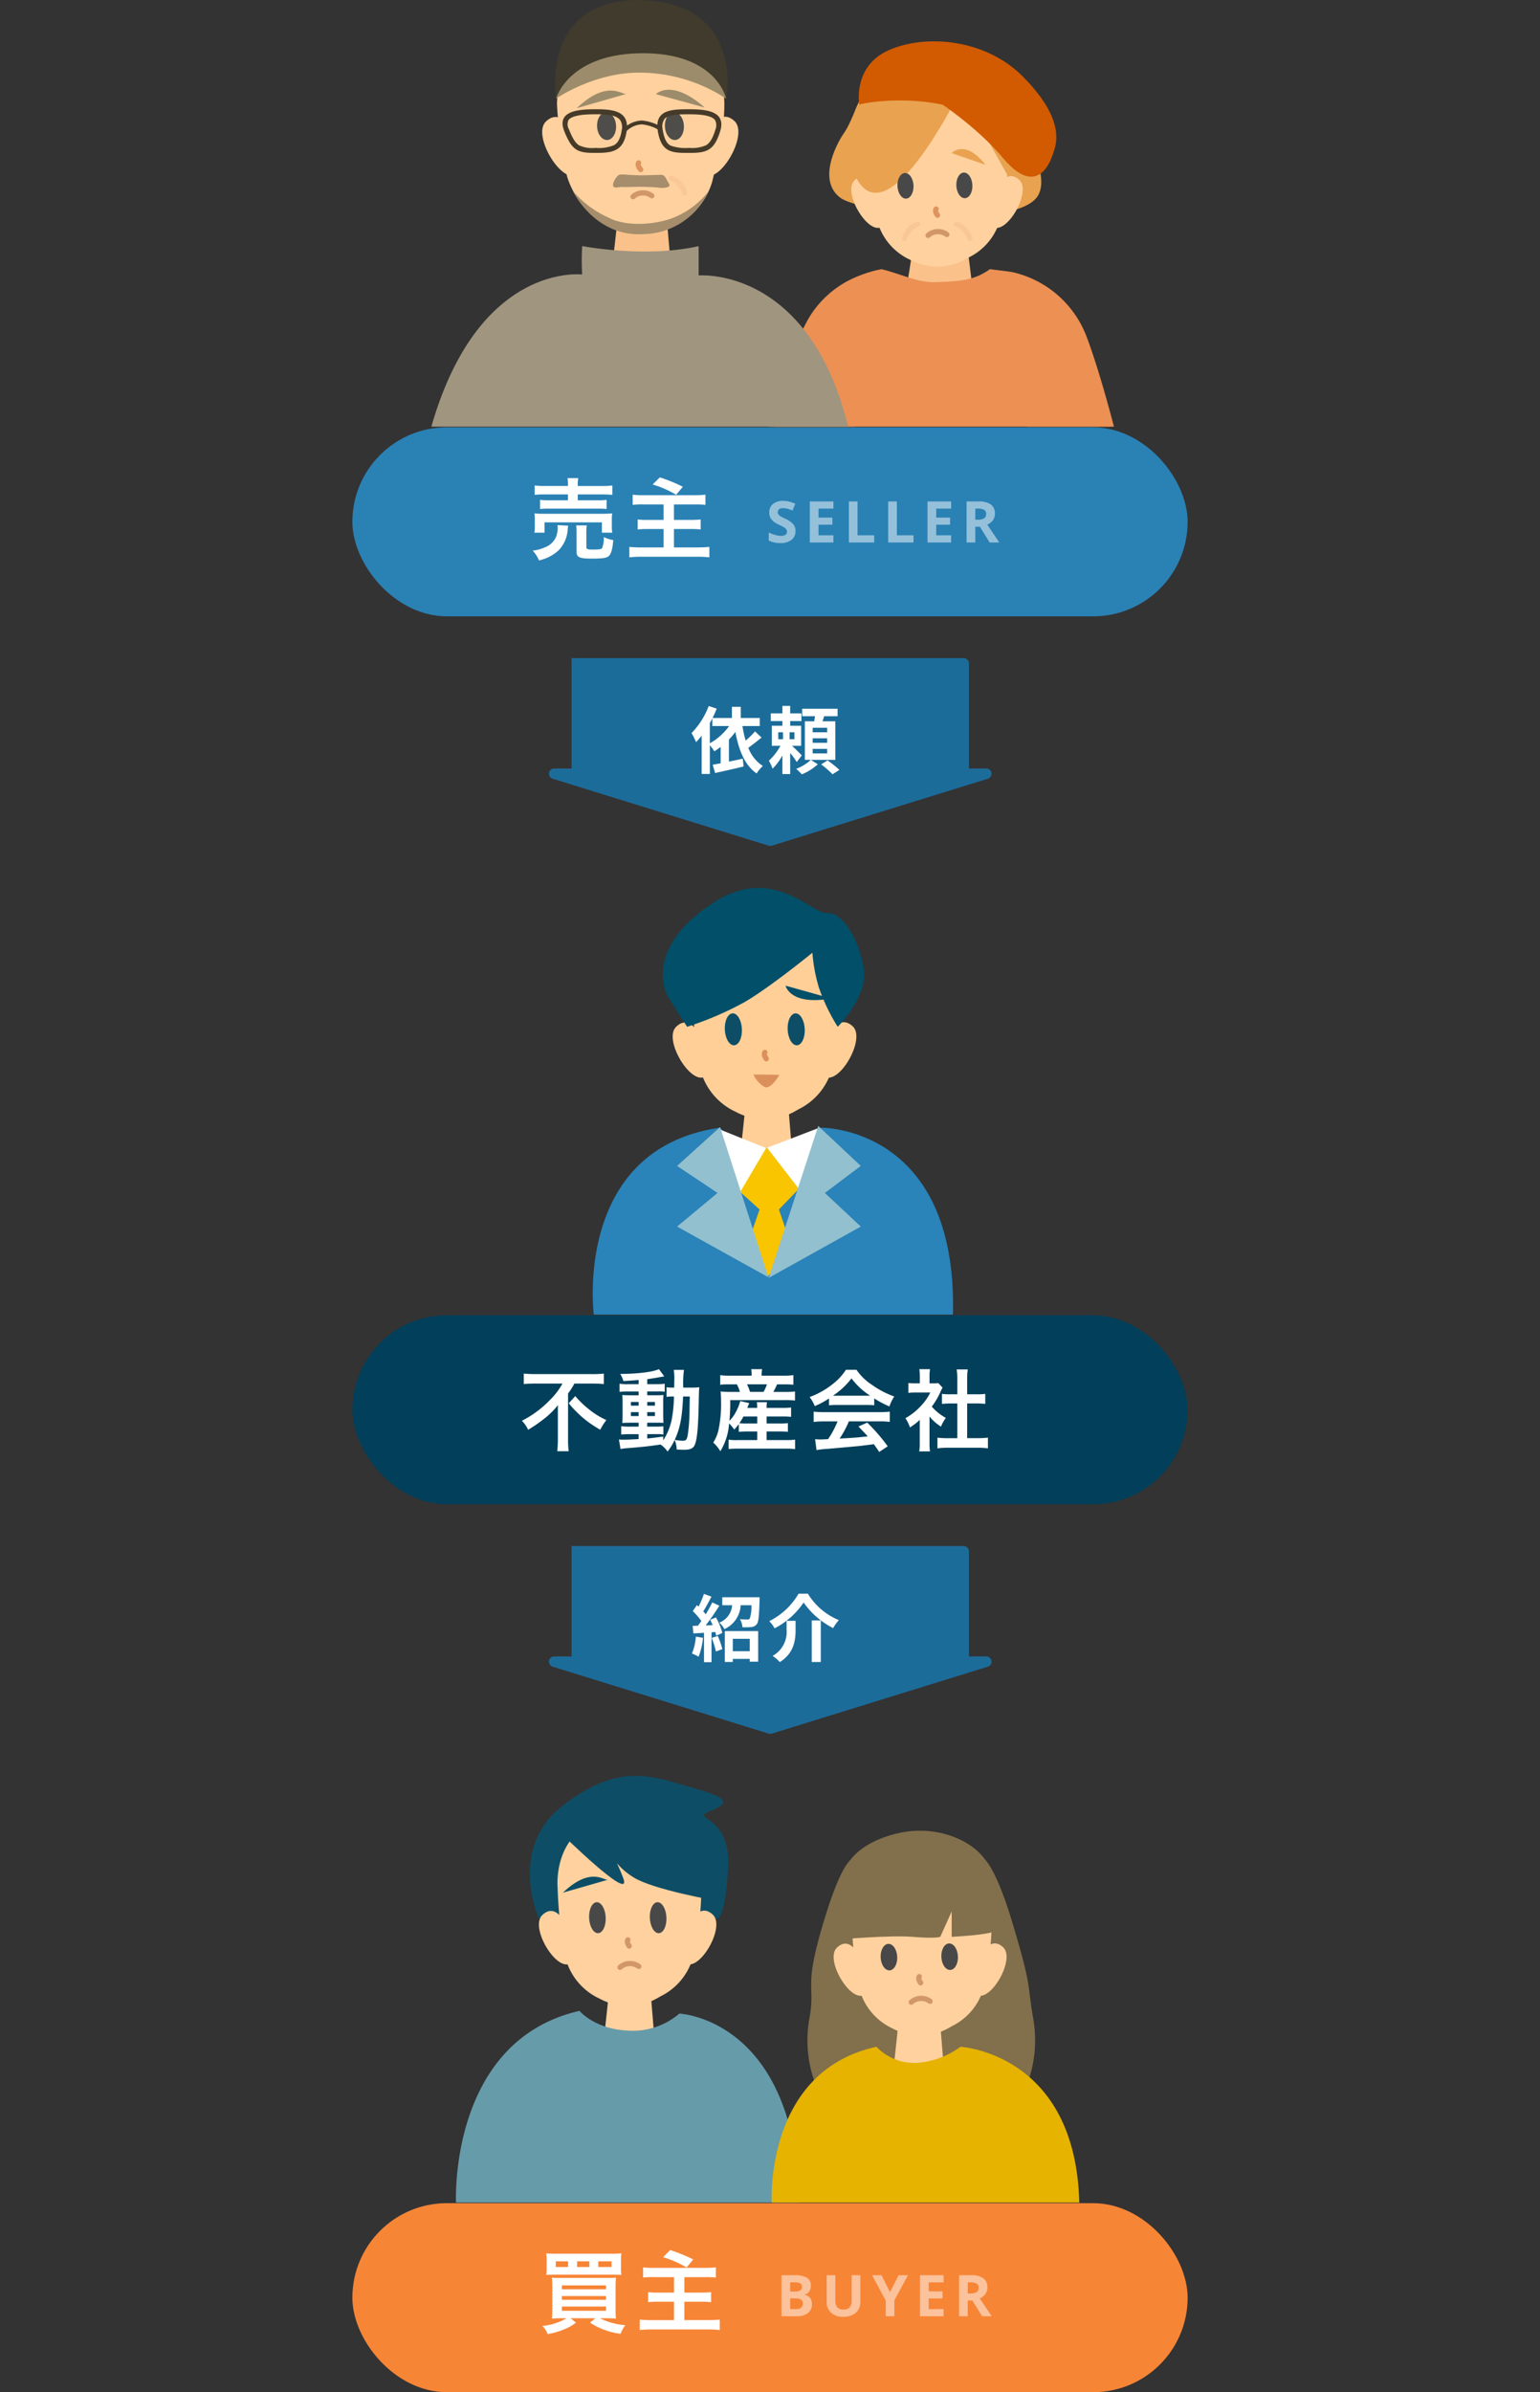 <svg xmlns="http://www.w3.org/2000/svg" xmlns:xlink="http://www.w3.org/1999/xlink" width="295" height="458" viewBox="0 0 295 458">
  <rect x="0" y="0" width="295" height="458" fill="#333333" stroke="none"/>
  <defs>
    <clipPath id="clip-path">
      <rect id="長方形_3332" data-name="長方形 3332" width="131.473" height="81.689" fill="#fff" stroke="#707070" stroke-width="1"/>
    </clipPath>
  </defs>
  <g id="グループ_10719" data-name="グループ 10719" transform="translate(-40 -2469)">
    <g id="グループ_10637" data-name="グループ 10637" transform="translate(0 -288)">
      <g id="グループ_10632" data-name="グループ 10632">
        <g id="マスクグループ_5688" data-name="マスクグループ 5688" transform="translate(122.222 2757)" clip-path="url(#clip-path)">
          <g id="グループ_6507" data-name="グループ 6507" transform="translate(-4.011 0)">
            <g id="グループ_6490" data-name="グループ 6490" transform="translate(63.828 7.915)">
              <g id="グループ_6496" data-name="グループ 6496" transform="translate(16.818)">
                <path id="パス_8166" data-name="パス 8166" d="M231.861,134.546c0,.6-1.32,8.509-1.32,8.509h12.915l-1.149-9.331Z" transform="translate(-215.906 -94.857)" fill="#fac18a"/>
                <path id="パス_8156" data-name="パス 8156" d="M229.248,68.091s-9.857-1.561-14.673,1.211c-5.589,3.216-7.086,10.845-9.1,13.71-1.833,2.614-5.144,9.389-.817,12.591,4.03,2.981,32.584,6.117,37.562,0,1.736-2.134.925-6.327-1.676-11.02s-1.783-8.957-4.672-12.629-5.368-4.532-6.628-3.863" transform="translate(-202.533 -65.649)" fill="#e9a250"/>
                <path id="パス_8157" data-name="パス 8157" d="M210.884,95.844s-5.164-24.213,15.273-24.29c15.948-.06,18.03,12.848,16.4,23.151s-31.669,1.139-31.669,1.139" transform="translate(-206.814 -67.374)" fill="#e9a250"/>
                <path id="パス_8158" data-name="パス 8158" d="M242.853,91.892a55.336,55.336,0,0,1-1.568,12.992A11.407,11.407,0,0,1,235.307,112l-.557.322a11.016,11.016,0,0,1-10.673.112,11.455,11.455,0,0,1-6.332-7.6,80.745,80.745,0,0,1-1.435-12.944S215.08,78.644,229.39,78.9s13.46,12.992,13.46,12.992" transform="translate(-208.603 -70.62)" fill="#fed19e"/>
                <path id="パス_8159" data-name="パス 8159" d="M216.085,119.92c-2.523,2.175-7.831-6.441-5.388-8.762s4.169,1.457,4.169,1.457l.5,2.723.737,3.656.189.819Z" transform="translate(-205.861 -84.548)" fill="#fed19e"/>
                <path id="パス_8160" data-name="パス 8160" d="M258.167,119.893c2.56,2.132,7.719-6.572,5.24-8.854s-4.146,1.528-4.146,1.528l-.447,2.729-.674,3.675-.176.831Z" transform="translate(-227.006 -84.507)" fill="#fed19e"/>
                <path id="パス_8161" data-name="パス 8161" d="M209.948,93.8c5.617,16.635,20.759-14.728,20.759-14.728l9.107,16.365s2.437-15.077-7.484-17.916A15.926,15.926,0,0,0,212.3,87.8c-.428,1.331-2.733,6.333-2.8,7.729" transform="translate(-205.61 -69.671)" fill="#e9a250"/>
                <path id="パス_8164" data-name="パス 8164" d="M0,1.729s1.243-3.556,6.844-.468" transform="matrix(0.921, 0.391, -0.391, 0.921, 24.112, 19.804)" fill="#e9a250"/>
                <path id="パス_8165" data-name="パス 8165" d="M239.1,121.6s-.337.383.256,1.185" transform="translate(-218.636 -89.499)" fill="none" stroke="#de945f" stroke-linecap="round" stroke-linejoin="round" stroke-width="1"/>
                <path id="パス_8168" data-name="パス 8168" d="M246.19,126.79a4.321,4.321,0,0,1,2.541,2.748" transform="translate(-221.808 -91.791)" fill="none" stroke="#f3ba89" stroke-linecap="round" stroke-linejoin="round" stroke-width="1" opacity="0.445"/>
                <rect id="長方形_3324" data-name="長方形 3324" width="3.101" height="3.306" transform="translate(24.103 34.72)" fill="none"/>
                <path id="パス_8169" data-name="パス 8169" d="M230.8,126.79a4.276,4.276,0,0,0-2.49,2.748" transform="translate(-213.914 -91.791)" fill="none" stroke="#f3ba89" stroke-linecap="round" stroke-linejoin="round" stroke-width="1" opacity="0.445"/>
                <rect id="長方形_3325" data-name="長方形 3325" width="3.049" height="3.306" transform="translate(14.117 34.72)" fill="none"/>
                <path id="パス_8170" data-name="パス 8170" d="M212.743,75.453c.138-.282,12.578-2.611,22.249,2.134s12.4,12.3,12.613,10.825,8.27-6.478-3.553-18.376c-6.967-7.011-18.148-8.188-25.419-5.138s-5.889,10.554-5.889,10.554" transform="translate(-206.995 -63.317)" fill="#d25a01"/>
                <path id="パス_8182" data-name="パス 8182" d="M226.547,75.637s12.518,6.7,19.879,15.479,9.875-1.338,9.821-2.081-29.7-13.4-29.7-13.4" transform="translate(-213.135 -68.763)" fill="#d25a01"/>
                <path id="パス_23220" data-name="パス 23220" d="M37.913,46.562a2.865,2.865,0,0,1,3.6-.171" transform="translate(-18.99 -9.407)" fill="none" stroke="#d29768" stroke-linecap="round" stroke-width="1"/>
              </g>
              <path id="パス_8167" data-name="パス 8167" d="M205.9,146.162c4.1,1,6.966,2.685,10.589,2.478,4.919-.154,7.238-.423,10.191-2.478,0,0,27.232,5.577,26.6,62.972-.107,9.607-8.465,10.356-18.736,10.356H197.48c-8.52,0-15.428-6.437-15.481-14.408-.135-20.247,2.758-55.091,23.9-58.92" transform="translate(-179.075 -102.543)" fill="#ec9054"/>
              <path id="パス_8172" data-name="パス 8172" d="M196.836,146.717c-.16.037-.523.109-1.036.241a19.136,19.136,0,0,0-13.281,11.779c-3.874,10.1-13.76,48.966-10.954,62.585s14.094,10.116,13.672,10.119" transform="translate(-171.071 -102.758)" fill="#ec9054"/>
              <path id="パス_8173" data-name="パス 8173" d="M255.843,146.28c.168.037,3.809.443,4.346.575a19.867,19.867,0,0,1,13.927,11.779c4.063,10.1,14.43,48.966,11.488,62.585s-10.341,10.579-9.862,10.613" transform="translate(-208.234 -102.655)" fill="#ec9054"/>
            </g>
            <g id="グループ_6491" data-name="グループ 6491">
              <path id="パス_8148" data-name="パス 8148" d="M65.98,75.579c0,.735-1.163,10.48-1.163,10.48h11.37L75.176,74.567Z" transform="translate(-25.827 -34.454)" fill="#fac18a"/>
              <path id="パス_8139" data-name="パス 8139" d="M77.553,28.085c-.009,5.009-1.134,9.886-2.318,14.753A13.057,13.057,0,0,1,68.4,50.979l-.637.369a12.605,12.605,0,0,1-12.213.127,16.067,16.067,0,0,1-8.127-9.611,80.688,80.688,0,0,1-1.931-13.8s-.241-15.255,16.134-14.96S77.553,28.085,77.553,28.085" transform="translate(-17.009 -8.089)" fill="#fed19e"/>
              <path id="パス_8140" data-name="パス 8140" d="M47.416,54.438c-2.887,2.488-8.961-7.366-6.165-10.026s4.771,1.667,4.771,1.667l.572,3.116.843,4.182.217.94Z" transform="translate(-14.886 -21.148)" fill="#fed19e"/>
              <path id="パス_8141" data-name="パス 8141" d="M94.308,54.414c2.928,2.44,8.834-7.52,6-10.13s-4.744,1.749-4.744,1.749l-.512,3.124-.77,4.2-.2.95Z" transform="translate(-37.823 -21.106)" fill="#fed19e"/>
              <path id="パス_8142" data-name="パス 8142" d="M.008,2.725C.1,4.19.99,5.347,2,5.307S3.742,4.05,3.649,2.585,2.665-.037,1.66,0-.086,1.26.008,2.725" transform="matrix(0.999, 0.035, -0.035, 0.999, 36.248, 21.435)" fill="#4e4d49"/>
              <path id="パス_8209" data-name="パス 8209" d="M.008,2.725C.1,4.19.99,5.347,2,5.307S3.742,4.05,3.649,2.585,2.665-.037,1.66,0-.086,1.26.008,2.725" transform="matrix(0.999, 0.035, -0.035, 0.999, 49.244, 21.435)" fill="#4e4d49"/>
              <path id="パス_8145" data-name="パス 8145" d="M0,2.221S1.436-1.751,9.617.928" transform="matrix(0.921, 0.391, -0.391, 0.921, 48.304, 15.976)" fill="#9d8c6b"/>
              <path id="パス_8146" data-name="パス 8146" d="M0,0C.857.286,2.361,3.965,9.756,1.193" transform="matrix(-0.921, 0.391, -0.391, -0.921, 41.717, 17.993)" fill="#9d8c6b"/>
              <path id="パス_8147" data-name="パス 8147" d="M.015,0S-.174.537.773,1.12" transform="translate(44.106 31.172) rotate(17)" fill="#de945f" stroke="#de945f" stroke-linecap="round" stroke-linejoin="round" stroke-width="1"/>
              <path id="パス_8149" data-name="パス 8149" d="M53.653,41.915c-1.088,0-4.4,0-5.161,1.119a1.909,1.909,0,0,0,.081,1.745c.683,1.728,1.263,2.648,1.941,3.076a5.969,5.969,0,0,0,3.14.495,7.659,7.659,0,0,0,3.543-.51,2.243,2.243,0,0,0,.884-.89,5.66,5.66,0,0,0,.6-1.958,2.51,2.51,0,0,0-.359-2.072,2.955,2.955,0,0,0-1.724-.807,16.4,16.4,0,0,0-2.94-.2m0-.963c3.3,0,6.556.287,5.977,4.18s-2.676,4.18-5.977,4.18-4.453-.322-5.977-4.18,2.676-4.18,5.977-4.18" transform="translate(-17.808 -20.035)" fill="#463a28"/>
              <path id="パス_8150" data-name="パス 8150" d="M85.2,41.915c-1.756,0-3.942,0-4.717.913a2.639,2.639,0,0,0-.309,2.147c.342,2.079.985,2.664,1.506,2.941a8.382,8.382,0,0,0,3.519.432,6.569,6.569,0,0,0,3.29-.517c.727-.44,1.271-1.36,1.765-2.98a2.187,2.187,0,0,0-.07-1.827c-.823-1.109-3.846-1.109-4.984-1.109m0-.963c3.3,0,7.143.357,5.977,4.18s-2.676,4.18-5.977,4.18-5.3-.06-5.977-4.18,2.676-4.18,5.977-4.18" transform="translate(-31.423 -20.035)" fill="#463a28"/>
              <path id="パス_8151" data-name="パス 8151" d="M68.172,46.884l-.54-.51a5.26,5.26,0,0,1,3.581-1.647,8.61,8.61,0,0,1,4,1.39l-.41.619A7.86,7.86,0,0,0,71.2,45.468a4.508,4.508,0,0,0-3.025,1.416" transform="translate(-26.495 -21.654)" fill="#463a28"/>
              <path id="パス_8152" data-name="パス 8152" d="M43.984,18.876S40.875.047,59.793,0C80.261.321,76.569,18.876,76.569,18.876s-3.664-6.482-16.351-6.126-16.235,6.126-16.235,6.126" transform="translate(-15.678 0)" fill="#403b2c"/>
              <path id="パス_8153" data-name="パス 8153" d="M44.138,30.178s2.323-8.634,16.554-8.68,16.016,8.68,16.016,8.68A30.452,30.452,0,0,0,60.359,25.21c-8.865-.133-16.221,4.968-16.221,4.968" transform="translate(-15.826 -11.301)" fill="#9d8c6b"/>
              <path id="パス_8154" data-name="パス 8154" d="M65.49,64.408a4.552,4.552,0,0,1,1.339-.012c.828.076,2.16.124,3.242.117,1.053-.006,2.129-.063,3.182-.084a1.2,1.2,0,0,1,.556.051.99.99,0,0,1,.5.432l.773,1.357a.43.43,0,0,1-.065.337.606.606,0,0,1-.2.16,4.441,4.441,0,0,1-2.08.076,46.006,46.006,0,0,0-4.961-.1,17.461,17.461,0,0,1-1.8.01c-.425-.03-1.351.269-1.6-.067-.4-.528.588-2.083,1.115-2.277" transform="translate(-25.061 -30.952)" fill="#a68d6b"/>
              <path id="パス_8155" data-name="パス 8155" d="M50.85,68.4s4.143,8.864,13.649,8.234A14.009,14.009,0,0,0,76.85,68.4a16.052,16.052,0,0,1-7.5,5.365c-4.678,1.438-9.129,1.031-11.6-.251a19.58,19.58,0,0,1-6.9-5.114" transform="translate(-19.305 -31.808)" fill="#a68d6b"/>
              <path id="パス_8174" data-name="パス 8174" d="M33.305,92.649a50.745,50.745,0,0,1,0-5.439c.194,0,12.008,2.331,22.314,0v5.622s28.287-2.558,31.1,46.343c2.666,46.334-9.023,50.357-9.023,50.357s-3.281,2.584-6-4.992c0,0-10.39,5.621-28.278,5.233s-26.832-6.8-26.832-6.8a14.8,14.8,0,0,1-5.73,8.165S-5,180.837,1.612,135.189s31.693-42.54,31.693-42.54" transform="translate(0 -40.091)" fill="#a0957f"/>
              <line id="線_74" data-name="線 74" x1="1.023" y2="101.532" transform="translate(43.417 48.149)" fill="#d4d5d5"/>
              <path id="パス_8179" data-name="パス 8179" d="M81.492,64.048a4.423,4.423,0,0,1,2.6,2.812" transform="translate(-31.132 -29.942)" fill="none" stroke="#f5bd8f" stroke-linecap="round" stroke-linejoin="round" stroke-width="1" opacity="0.416"/>
              <rect id="長方形_3326" data-name="長方形 3326" width="3.174" height="3.383" transform="translate(48.773 33.821)" fill="none"/>
              <rect id="長方形_3327" data-name="長方形 3327" width="3.489" height="3.383" transform="translate(36.992 33.821)" fill="none"/>
              <path id="パス_23221" data-name="パス 23221" d="M37.913,46.562a2.865,2.865,0,0,1,3.6-.171" transform="translate(5.135 -8.907)" fill="none" stroke="#d29768" stroke-linecap="round" stroke-width="1"/>
            </g>
            <g id="グループ_6506" data-name="グループ 6506" transform="translate(93.702 33.041)">
              <path id="パス_3519" data-name="パス 3519" d="M99.871,38.853c.067,1.355.808,2.418,1.657,2.377s1.481-1.175,1.414-2.529-.808-2.419-1.657-2.377S99.8,37.5,99.871,38.853" transform="translate(-99.866 -36.243)" fill="#484848"/>
              <path id="パス_3520" data-name="パス 3520" d="M114.365,38.75c.067,1.355.808,2.418,1.657,2.377s1.481-1.175,1.414-2.529-.808-2.419-1.657-2.377S114.3,37.4,114.365,38.75" transform="translate(-103.082 -36.22)" fill="#484848"/>
            </g>
          </g>
        </g>
        <g id="グループ_9905" data-name="グループ 9905" transform="translate(107 2838.814)">
          <rect id="長方形_3026" data-name="長方形 3026" width="160" height="36.185" rx="18.093" transform="translate(0.5)" fill="#2a81b4"/>
          <g id="グループ_9904" data-name="グループ 9904" transform="translate(34.718 9.046)">
            <path id="パス_24201" data-name="パス 24201" d="M5.624-2.181A2.03,2.03,0,0,1,4.858-.5a3.325,3.325,0,0,1-2.13.612A5,5,0,0,1,.5-.365V-1.912a9.163,9.163,0,0,0,1.345.5,3.981,3.981,0,0,0,1.007.145A1.432,1.432,0,0,0,3.7-1.477.716.716,0,0,0,3.991-2.1a.688.688,0,0,0-.129-.411,1.442,1.442,0,0,0-.379-.346,9.739,9.739,0,0,0-1.018-.532,4.824,4.824,0,0,1-1.08-.65,2.44,2.44,0,0,1-.575-.725A2.069,2.069,0,0,1,.6-5.731,2.029,2.029,0,0,1,1.3-7.369a2.935,2.935,0,0,1,1.952-.6,4.61,4.61,0,0,1,1.168.145,8.03,8.03,0,0,1,1.163.408L5.049-6.118a7.858,7.858,0,0,0-1.039-.36,3.345,3.345,0,0,0-.808-.1,1.07,1.07,0,0,0-.725.22.726.726,0,0,0-.252.575.711.711,0,0,0,.1.384,1.122,1.122,0,0,0,.325.317,10.047,10.047,0,0,0,1.055.551A4.2,4.2,0,0,1,5.215-3.478,2.06,2.06,0,0,1,5.624-2.181ZM12.889,0H8.367V-7.853h4.522v1.364H10.032v1.724h2.659V-3.4H10.032v2.025h2.857Zm2.958,0V-7.853h1.665v6.478H20.7V0Zm7.534,0V-7.853h1.665v6.478h3.185V0ZM35.439,0H30.916V-7.853h4.522v1.364H32.581v1.724H35.24V-3.4H32.581v2.025h2.857Zm4.623-4.367H40.6a2.055,2.055,0,0,0,1.166-.263.939.939,0,0,0,.376-.827.859.859,0,0,0-.384-.795,2.33,2.33,0,0,0-1.19-.236h-.5Zm0,1.354V0H38.4V-7.853h2.288a3.916,3.916,0,0,1,2.369.583,2.08,2.08,0,0,1,.768,1.77,2.083,2.083,0,0,1-.381,1.233,2.523,2.523,0,0,1-1.08.846Q44.133-.773,44.67,0H42.823L40.948-3.013Z" transform="translate(45.041 13.001)" fill="#fff" opacity="0.5"/>
            <path id="パス_24202" data-name="パス 24202" d="M-27.931-12.818h-4.318a14.678,14.678,0,0,1-2.057-.1v1.8A16.246,16.246,0,0,1-32.3-11.2h4.369v1.122h-3.621a10.853,10.853,0,0,1-1.717-.085v1.751a15.344,15.344,0,0,1,1.717-.068h9.3a14.916,14.916,0,0,1,1.734.068v-1.751a10.966,10.966,0,0,1-1.734.085h-3.791V-11.2H-21.4a19.615,19.615,0,0,1,1.989.085v-1.8a14.563,14.563,0,0,1-2.04.1h-4.59v-.2a5.243,5.243,0,0,1,.1-1.309h-2.074a7,7,0,0,1,.085,1.309ZM-32.4-3.876V-5.848H-21.42v1.972h1.989a6.659,6.659,0,0,1-.085-1.241V-6.358a7.7,7.7,0,0,1,.068-1.207c-.595.051-1.02.068-1.836.068H-32.521a17.435,17.435,0,0,1-1.819-.068,9.034,9.034,0,0,1,.068,1.258V-5.1a6.92,6.92,0,0,1-.085,1.224Zm2.465-1.445a3.241,3.241,0,0,1,.051.544,5.728,5.728,0,0,1-.272,1.6,3.726,3.726,0,0,1-2.193,2.108,7.329,7.329,0,0,1-2.329.629,6.676,6.676,0,0,1,1.224,1.887A10.577,10.577,0,0,0-31.62.8,7.814,7.814,0,0,0-29.614-.6a6.307,6.307,0,0,0,1.649-3.893,3.876,3.876,0,0,1,.1-.731ZM-24.4-3.944A6.977,6.977,0,0,1-24.31-5.27h-2.04a9.579,9.579,0,0,1,.068,1.411V-.374c0,1.241.459,1.462,3.043,1.462,1.955,0,2.754-.119,3.145-.493.459-.425.714-1.343.85-3.06a5.859,5.859,0,0,1-1.819-.578,5.254,5.254,0,0,1-.306,2.108c-.153.221-.527.289-1.717.289-1.156,0-1.309-.068-1.309-.51ZM-9.6-9.282v2.958h-3.179a12.136,12.136,0,0,1-1.785-.085v1.921a14.935,14.935,0,0,1,1.921-.085H-9.6v3.519h-4.318a19.522,19.522,0,0,1-2.244-.1V.85A18.129,18.129,0,0,1-13.855.731H-3.026A17.6,17.6,0,0,1-.833.85V-1.156a21.941,21.941,0,0,1-2.244.1H-7.616V-4.573h3.332A12.863,12.863,0,0,1-2.5-4.488V-6.409a18.275,18.275,0,0,1-1.836.085H-7.616V-9.282h3.978A16.153,16.153,0,0,1-1.581-9.2v-1.955a17.422,17.422,0,0,1-2.057.1h-9.826a13.577,13.577,0,0,1-2.057-.1V-9.2a13.971,13.971,0,0,1,2.074-.085ZM-11.7-13.107a20.106,20.106,0,0,1,4.505,1.972l1.275-1.53a30.2,30.2,0,0,0-4.4-1.8Z" transform="translate(35 15)" fill="#fff"/>
          </g>
        </g>
      </g>
      <g id="グループ_10633" data-name="グループ 10633">
        <g id="グループ_5632" data-name="グループ 5632" transform="translate(153.542 2927)">
          <g id="グループ_4693" data-name="グループ 4693">
            <g id="グループ_4691" data-name="グループ 4691">
              <path id="パス_3501" data-name="パス 3501" d="M51.144,19.894A59.345,59.345,0,0,1,49.466,33.81a12.22,12.22,0,0,1-6.4,7.622l-.6.346a11.781,11.781,0,0,1-11.422.119,12.269,12.269,0,0,1-6.775-8.137A86.53,86.53,0,0,1,22.74,19.9S21.421,5.7,36.736,5.979,51.139,19.9,51.139,19.9" transform="translate(-3.666 0.958)" fill="#ffcf97"/>
              <path id="パス_3502" data-name="パス 3502" d="M24.671,38.875c-2.7,2.329-8.38-6.9-5.766-9.386s4.462,1.561,4.462,1.561l.534,2.917.788,3.915.2.88Z" transform="translate(-2.918 -2.92)" fill="#ffcf97"/>
              <path id="パス_3503" data-name="パス 3503" d="M52.97,38.881c2.739,2.284,8.261-7.04,5.608-9.484s-4.437,1.637-4.437,1.637l-.478,2.925L52.942,37.9l-.189.89Z" transform="translate(-8.777 -2.909)" fill="#ffcf97"/>
              <path id="パス_3507" data-name="パス 3507" d="M21.779,12.4s-3.571-5.3,3.609-9.3c3.661-2.036,7.806,2.23,4.651,4.793-.051.041-.1.082-.153.121C24.7,12.111,21.779,12.4,21.779,12.4" transform="translate(-3.368 1.539)" fill="#2d4265"/>
              <rect id="長方形_2270" data-name="長方形 2270" width="37.792" height="45.05" transform="translate(14.31 1.979)" fill="none"/>
              <path id="パス_3508" data-name="パス 3508" d="M30.262,29.709c.084,1.688.884,3.021,1.787,2.976s1.569-1.449,1.485-3.138-.884-3.021-1.787-2.977-1.569,1.45-1.485,3.139" transform="translate(-4.96 -2.559)" fill="#0d4e66"/>
              <path id="パス_3509" data-name="パス 3509" d="M44.761,29.709c.084,1.688.884,3.021,1.787,2.976s1.569-1.449,1.485-3.138-.884-3.021-1.787-2.977-1.569,1.45-1.485,3.139" transform="translate(-7.422 -2.559)" fill="#0d4e66"/>
              <path id="パス_3510" data-name="パス 3510" d="M36.792,41.218a5.272,5.272,0,0,0,2.147,2.4c1.279.5,2.823-2.344,2.823-2.344" transform="translate(-6.01 -5.499)" fill="#db905b"/>
              <path id="パス_3511" data-name="パス 3511" d="M0,0S1.343,3.718,8.994,1.21" transform="translate(36.937 18.71) rotate(8)" fill="#014f68"/>
              <path id="パス_3512" data-name="パス 3512" d="M35.252,23.429c-.8-.266-2.208-3.712-9.124-1.117" transform="translate(-6.353 -2.024)" fill="#2d4265"/>
              <path id="パス_3513" data-name="パス 3513" d="M39.494,35.575s-.352.4.265,1.237" transform="translate(-6.514 -4.097)" fill="none" stroke="#db905b" stroke-linecap="round" stroke-linejoin="round" stroke-width="1"/>
              <path id="パス_3526" data-name="パス 3526" d="M34.9,46.548c0,.688-1.008,9.811-1.008,9.811h9.861L42.874,45.6Z" transform="translate(-5.573 -5.81)" fill="#ffcf97"/>
              <path id="パス_3528" data-name="パス 3528" d="M24.212,52.972a11.894,11.894,0,0,0,9.482,3.9,18.88,18.88,0,0,0,9.9-3.9s26.136-.326,25.241,35.786H.033S-4.016,57.03,24.212,52.972" transform="translate(0.168 -7.069)" fill="#2a83b9"/>
              <path id="パス_6021" data-name="パス 6021" d="M10421.795,618.52c-3.111.178-10.312-9.335-21.658-2.077s-10.763,15.121-8.648,18.445,3.461,5.405,3.461,5.405a62.1,62.1,0,0,0,10.977-4.71c4.9-2.837,13.022-9.471,13.022-9.471a31.122,31.122,0,0,0,1.234,6.644,35.928,35.928,0,0,0,3.614,7.537s5.773-5.736,5-11.014S10424.908,618.342,10421.795,618.52Z" transform="translate(-10376.868 -613.71)" fill="#014f68"/>
            </g>
            <path id="パス_6018" data-name="パス 6018" d="M10512.207,737.935l-9.085-3.656-2.654,6.439,6.249,6.883Z" transform="translate(-10478.917 -688.094)" fill="#fff"/>
            <path id="パス_6019" data-name="パス 6019" d="M10500.468,738.249l9.708-3.722,4.177,7.356-5.533,7.264Z" transform="translate(-10467.114 -688.487)" fill="#fff"/>
            <path id="パス_6020" data-name="パス 6020" d="M10506.858,746.148l3.706,3.347-2.746,7.9,4.387,4.846,4.762-4.846-2.7-7.9,3.828-3.943-6.177-7.97Z" transform="translate(-10478.604 -687.939)" fill="#f8c500"/>
            <g id="グループ_4692" data-name="グループ 4692" transform="translate(16.156 45.572)">
              <path id="パス_6016" data-name="パス 6016" d="M10503.539,733.892l-8.237,7.443,7.75,5.172-7.75,6.436,17.5,9.715Z" transform="translate(-10495.302 -733.684)" fill="#92c0ce"/>
              <path id="パス_6017" data-name="パス 6017" d="M10504.021,733.693l8.156,7.651-6.885,5.172,6.885,6.436-17.641,9.826Z" transform="translate(-10476.981 -733.693)" fill="#92c0ce"/>
            </g>
          </g>
        </g>
        <g id="グループ_9903" data-name="グループ 9903" transform="translate(107.5 3008.814)">
          <rect id="長方形_3026-2" data-name="長方形 3026" width="160" height="36.185" rx="18.093" fill="#023f5a"/>
          <path id="パス_24204" data-name="パス 24204" d="M-82.212-11.577a13.478,13.478,0,0,1-2.414,3.162,19.936,19.936,0,0,1-5.355,3.961,6.094,6.094,0,0,1,1.19,1.734,30.778,30.778,0,0,0,3.23-2.244,15.461,15.461,0,0,0,2.482-2.482c-.017.748-.017.969-.017,1.581v5.1a21.408,21.408,0,0,1-.119,2.142h2.193a16.407,16.407,0,0,1-.119-2.142V-9.69a11.471,11.471,0,0,0,1.207-1.887H-76.5c.731,0,1.53.034,2.21.1v-2.006a18.847,18.847,0,0,1-2.261.1H-87.363a22.533,22.533,0,0,1-2.261-.1v2.006c.68-.068,1.6-.1,2.329-.1ZM-81.005-7.8A20.385,20.385,0,0,0-74.97-2.737,10.365,10.365,0,0,1-73.8-4.59a14.621,14.621,0,0,1-3.485-2.176A17.5,17.5,0,0,1-79.764-9.18Zm13.379-3.655H-69.7a10.245,10.245,0,0,1-1.581-.085v1.564a10.245,10.245,0,0,1,1.581-.085h2.074v.731h-1.462c-.748,0-1.19-.017-1.666-.051.034.425.051.748.051,1.547v2.193c0,.833-.017,1.19-.051,1.615.476-.034.884-.051,1.649-.051h1.479v.748H-69.36a10.086,10.086,0,0,1-1.6-.085v1.6a15.273,15.273,0,0,1,1.581-.068h1.751v.935c-1.8.1-2.125.119-2.89.119A7.539,7.539,0,0,1-71.4-.867l.306,1.819c.408-.068.663-.1.986-.136C-67,.578-65.756.442-63.427.1a5.043,5.043,0,0,1,1.343,1.343,11.049,11.049,0,0,0,1.36-2.227,5.014,5.014,0,0,1,.391,1.836c.255.017,1.088.051,1.36.051,1.275,0,1.819-.255,2.125-1,.425-.986.646-3.383.731-7.769.051-2.448.051-2.584.119-3.2a13.434,13.434,0,0,1-1.6.068h-1.479a20.377,20.377,0,0,1,.136-3.4h-1.955a10.842,10.842,0,0,1,.1,2.159c0,.527,0,.816-.017,1.241h-.255a7.427,7.427,0,0,1-1.207-.068v1.836A10.346,10.346,0,0,1-60.86-9.1,25.26,25.26,0,0,1-61.3-4.607,11.705,11.705,0,0,1-62.917-.7v-.731c-1.6.221-2.176.289-3.06.374v-.833h1.9a4.945,4.945,0,0,1,1.19.085V-3.4a11.561,11.561,0,0,1-1.6.068h-1.5V-4.08H-64.4c.8,0,1.139,0,1.53.034-.017-.221-.034-.731-.051-1.547V-7.888a13.609,13.609,0,0,1,.051-1.5,13.393,13.393,0,0,1-1.428.051h-1.683v-.731h2.125A5.844,5.844,0,0,1-62.628-10v-1.547a8.982,8.982,0,0,1-1.581.085h-1.768v-.952c.85-.119,1.7-.255,2.329-.374.221-.051.782-.136.935-.153l-1.02-1.394c-1.156.544-4.08.9-7.412.918a5.615,5.615,0,0,1,.6,1.36c1.275-.068,1.751-.1,2.924-.2Zm0,3.4v.714h-1.479v-.714Zm1.649,0H-64.5v.714h-1.479ZM-67.626-6.1v.748h-1.479V-6.1Zm1.649,0H-64.5v.748h-1.479Zm8.16-2.992c-.017.561-.017.663-.034,1.19-.017,1.377-.017,1.377-.034,1.972a33.805,33.805,0,0,1-.238,3.519c-.2,1.581-.323,1.785-1.088,1.785a8.924,8.924,0,0,1-1.5-.17c1.037-2.278,1.428-4.25,1.6-8.3Zm9.384,6.766A14.319,14.319,0,0,1-46.869-2.4H-44.9V-.748H-48.79a9.956,9.956,0,0,1-1.6-.085v1.8A13.294,13.294,0,0,1-48.756.884h9.435a12.161,12.161,0,0,1,1.666.1V-.833a13.379,13.379,0,0,1-1.615.085h-3.842V-2.4h2.55a12.375,12.375,0,0,1,1.53.068V-3.995a11.2,11.2,0,0,1-1.53.068h-2.55V-5.27h3.043A14.21,14.21,0,0,1-38.42-5.2V-7a9.663,9.663,0,0,1-1.632.085h-3.06a6.626,6.626,0,0,1,.068-1.088h-1.938a5.881,5.881,0,0,1,.068,1.088h-1.9c.2-.493.2-.493.374-.918l-1.717-.391a9.709,9.709,0,0,1-.884,2.176,6.526,6.526,0,0,1-1.19,1.6,35.522,35.522,0,0,0,.153-3.961h10.506a14.332,14.332,0,0,1,1.9.085v-1.734a13.421,13.421,0,0,1-1.9.085H-41.82a14.339,14.339,0,0,0,.714-1.445H-39.8a16.229,16.229,0,0,1,1.819.068v-1.836a13.618,13.618,0,0,1-1.921.1h-4.165v-.17a5.328,5.328,0,0,1,.1-1.071h-2.091a7.994,7.994,0,0,1,.085,1.071v.17h-4.165a12.39,12.39,0,0,1-1.853-.1v1.836a14.364,14.364,0,0,1,1.734-.068h1.445a5.467,5.467,0,0,1,.578,1.445H-49.98a17.313,17.313,0,0,1-1.938-.085c.051.561.085,1.19.085,1.87a24.035,24.035,0,0,1-.527,5.661,7.738,7.738,0,0,1-.969,2.244,7.529,7.529,0,0,1,1.36,1.666A11.622,11.622,0,0,0-50.3-3.944a6.786,6.786,0,0,1,.986,1.173,11.28,11.28,0,0,0,.884-1.037ZM-44.9-5.27v1.343h-1.989a14.231,14.231,0,0,1-1.445-.051,9.287,9.287,0,0,0,.782-1.292Zm-1.377-4.709a11.638,11.638,0,0,0-.578-1.445h3.808a8.5,8.5,0,0,1-.646,1.445Zm15.113,2.567A13.6,13.6,0,0,1-29.7-7.48h5.678a12.913,12.913,0,0,1,1.53.068V-8.738a18.127,18.127,0,0,0,2.907,1.547,7.57,7.57,0,0,1,.935-1.9,17.969,17.969,0,0,1-4.369-2.3,10.324,10.324,0,0,1-2.873-2.822h-2.023A11.194,11.194,0,0,1-30.6-11.356a15.864,15.864,0,0,1-4.267,2.363,7.9,7.9,0,0,1,.986,1.734,16,16,0,0,0,2.72-1.462Zm1.479-1.836c-.306,0-.408,0-.7-.017a14.513,14.513,0,0,0,3.536-3.3,13.848,13.848,0,0,0,3.553,3.3c-.323.017-.476.017-.748.017Zm.17,4.913a17.6,17.6,0,0,1-1.819,3.4c-.867.051-1.377.068-1.5.068-.238,0-.527-.017-.986-.051l.272,2.074A20.215,20.215,0,0,1-31.348.918c.68-.051,4.046-.357,5.729-.51C-24.99.34-23.97.221-22.559.034c.289.408.459.646,1.02,1.479L-19.907.442A34.79,34.79,0,0,0-23.834-4.1l-1.683.748c.952.986,1.241,1.292,1.785,1.887-2.38.255-2.38.255-5.389.425a18.48,18.48,0,0,0,1.768-3.3h5.848a15.817,15.817,0,0,1,1.989.1V-6.2a16.006,16.006,0,0,1-1.989.1H-32.1A16.7,16.7,0,0,1-34.1-6.2v1.972a15.926,15.926,0,0,1,2.006-.1ZM-11.9-5.253A9.331,9.331,0,0,0-9.707-3.332,7.25,7.25,0,0,1-8.772-5a10.024,10.024,0,0,1-2.7-2.159,13.967,13.967,0,0,0,1.7-2.907,4.726,4.726,0,0,1,.374-.714l-.816-.884a6.192,6.192,0,0,1-.986.051h-.7v-1.394a7.246,7.246,0,0,1,.1-1.326h-2.057a7.806,7.806,0,0,1,.1,1.292v1.428h-.85a10.38,10.38,0,0,1-1.343-.068v1.887a11.64,11.64,0,0,1,1.428-.068h2.771A10.1,10.1,0,0,1-13.6-7.242a11.725,11.725,0,0,1-2.924,2.3,6.587,6.587,0,0,1,.867,1.768A11.456,11.456,0,0,0-13.77-4.624V-.357a10.17,10.17,0,0,1-.1,1.768h2.057A12.072,12.072,0,0,1-11.9-.323Zm7.208-2.516h1.8c.6,0,1.122.034,1.666.085V-9.6A11.056,11.056,0,0,1-2.89-9.52h-1.8v-2.992a9.966,9.966,0,0,1,.119-1.768H-6.7a12.033,12.033,0,0,1,.119,1.768V-9.52H-7.854A11.476,11.476,0,0,1-9.52-9.6v1.921c.544-.051,1.088-.085,1.666-.085h1.275v6.647H-8.432a15.415,15.415,0,0,1-1.955-.1V.833A13.71,13.71,0,0,1-8.466.714h5.814A13.959,13.959,0,0,1-.714.833V-1.224a14.582,14.582,0,0,1-1.938.1h-2.04Z" transform="translate(122.459 24.649)" fill="#fff"/>
        </g>
      </g>
      <g id="グループ_10635" data-name="グループ 10635">
        <g id="グループ_10631" data-name="グループ 10631" transform="translate(66.121 -111.733)">
          <path id="長方形_2592" data-name="長方形 2592" d="M1,0H22.049a1,1,0,0,1,1,1V76.115a0,0,0,0,1,0,0H0a0,0,0,0,1,0,0V1A1,1,0,0,1,1,0Z" transform="translate(159.478 2994.733) rotate(90)" fill="#1c6c9a"/>
          <path id="多角形_13" data-name="多角形 13" d="M47.7.092a1,1,0,0,1,.592,0l41.39,12.818a1,1,0,0,1-.3,1.955H6.61a1,1,0,0,1-.3-1.955Z" transform="translate(169.42 3030.733) rotate(180)" fill="#1c6c9a"/>
        </g>
        <path id="パス_24203" data-name="パス 24203" d="M-10.668-8.568c.168-.294.322-.588.476-.9v1.47h3.22a11.288,11.288,0,0,1-3.7,3.3Zm8.652,1.6A16.519,16.519,0,0,1-3.808-5.208a20.81,20.81,0,0,1-.616-2.786h3.318v-1.54h-3.64v-2.142H-6.44v2.142h-3.71c.294-.6.56-1.2.8-1.792l-1.54-.5a14.955,14.955,0,0,1-3.29,5.18,11.158,11.158,0,0,1,.868,1.736A12.116,12.116,0,0,0-12.236-6.16V1.176h1.568v-5.5A13.772,13.772,0,0,1-9.8-3.164,13.328,13.328,0,0,0-8.6-4V-.868c-.56.112-1.078.2-1.526.28L-9.66.994C-8.12.658-6.1.21-4.2-.252l-.168-1.5c-.882.2-1.792.392-2.646.56V-5.418A12.31,12.31,0,0,0-5.782-6.874C-5.11-3.332-3.99-.49-1.708,1.078A7.331,7.331,0,0,1-.518-.35,7.149,7.149,0,0,1-3.3-3.836c.8-.56,1.722-1.288,2.534-1.96ZM2.436-6.8h.91v1.33h-.91ZM5.53-5.474H4.606V-6.8H5.53ZM6.944-2.38c-.266-.28-1.232-1.246-1.862-1.834H6.818V-8.05h-2.1v-.9H6.874v-1.47H4.718v-1.428H3.234v1.428H1.008v1.47H3.234v.9H1.2v3.836H2.856A11.246,11.246,0,0,1,.644-1.358a8.835,8.835,0,0,1,.7,1.526A10.671,10.671,0,0,0,3.234-2.38V1.2H4.718V-2.842a16.769,16.769,0,0,1,1.26,1.736Zm1.736.854A8.587,8.587,0,0,1,5.866.2a9.606,9.606,0,0,1,1.078,1.05A10.17,10.17,0,0,0,10.01-.672ZM11.8-6.8H9.03v-.868H11.8Zm0,2.016H9.03v-.868H11.8Zm0,2.03H9.03v-.868H11.8ZM13.37-8.9H10.906c.112-.308.224-.644.322-.98H13.8v-1.428H7.014v1.428H9.478c-.042.322-.1.658-.154.98H7.532v7.378H13.37ZM10.654-.658a18.328,18.328,0,0,1,2.184,1.9l1.3-.84a18.647,18.647,0,0,0-2.268-1.82Z" transform="translate(186.646 2904)" fill="#fff"/>
      </g>
      <g id="グループ_10636" data-name="グループ 10636">
        <g id="グループ_10631-2" data-name="グループ 10631" transform="translate(66.121 58.267)">
          <path id="長方形_2592-2" data-name="長方形 2592" d="M1,0H22.049a1,1,0,0,1,1,1V76.115a0,0,0,0,1,0,0H0a0,0,0,0,1,0,0V1A1,1,0,0,1,1,0Z" transform="translate(159.478 2994.733) rotate(90)" fill="#1c6c9a"/>
          <path id="多角形_13-2" data-name="多角形 13" d="M47.7.092a1,1,0,0,1,.592,0l41.39,12.818a1,1,0,0,1-.3,1.955H6.61a1,1,0,0,1-.3-1.955Z" transform="translate(169.42 3030.733) rotate(180)" fill="#1c6c9a"/>
        </g>
        <path id="パス_24205" data-name="パス 24205" d="M-13.356-3.668A10.179,10.179,0,0,1-14.1-.42a8.229,8.229,0,0,1,1.274.6,12.944,12.944,0,0,0,.84-3.612Zm3.038.252a16.565,16.565,0,0,1,.812,2.6l1.232-.448a15.435,15.435,0,0,0-.868-2.52Zm-.294-3.458c.168.308.336.658.49,1.008l-1.344.056c.882-1.134,1.848-2.548,2.618-3.766l-1.358-.63a25.389,25.389,0,0,1-1.246,2.268c-.14-.168-.294-.364-.476-.56.5-.784,1.064-1.862,1.568-2.814l-1.442-.532a17.747,17.747,0,0,1-1.022,2.436c-.112-.1-.224-.2-.322-.28l-.8,1.134a13.738,13.738,0,0,1,1.652,1.9c-.224.322-.448.63-.658.9l-1.008.042.14,1.442,2.03-.126V1.232h1.442V-4.494l.714-.056a6.712,6.712,0,0,1,.182.714l1.176-.532A11.868,11.868,0,0,0-9.506-7.336Zm7.588,3.626v2.38H-6.272v-2.38ZM-7.8,1.19h1.526V.6h3.248v.532h1.61V-4.718H-7.8Zm-.49-12.39v1.526H-6.4A3.843,3.843,0,0,1-8.862-6.342,4.384,4.384,0,0,1-7.882-5.1,5.325,5.325,0,0,0-4.76-9.674h2.044a6.815,6.815,0,0,1-.322,2.59.578.578,0,0,1-.448.14c-.266,0-.826,0-1.414-.056a3.538,3.538,0,0,1,.476,1.54A12.41,12.41,0,0,0-2.716-5.5,1.417,1.417,0,0,0-1.68-6.048c.35-.434.448-1.638.532-4.55.014-.2.014-.6.014-.6ZM7.294-10.192a15.343,15.343,0,0,0,5.656,4.9,8.412,8.412,0,0,1,1.092-1.526,12.574,12.574,0,0,1-5.936-5.068H6.328A13.437,13.437,0,0,1,.714-6.622,5.931,5.931,0,0,1,1.736-5.25,14.991,14.991,0,0,0,7.294-10.192Zm1.554,3.43V1.2h1.736V-6.762Zm-4.816.07V-5A5.206,5.206,0,0,1,1.344.028,6.4,6.4,0,0,1,2.73,1.218C5.46-.5,5.754-2.982,5.754-4.956V-6.692Z" transform="translate(186.646 3074)" fill="#fff"/>
      </g>
      <g id="グループ_10634" data-name="グループ 10634">
        <g id="グループ_5765" data-name="グループ 5765" transform="translate(127.336 3097)">
          <path id="パス_6093" data-name="パス 6093" d="M7028.471,2431.371s-6.127-13.5,4.652-21.733,16.864-5.575,24.332-3.477,7.754,2.956,3.771,4.625,4.057.477,3.485,10.823-2.207,9.762-2.207,9.762-11.024-1.752-16.859-8.046a107.509,107.509,0,0,0-7.9-8.01s-4.267,5.792-4.624,9.986a25.312,25.312,0,0,0,0,6.07Z" transform="translate(-7012.571 -2404.018)" fill="#0d4e66"/>
          <path id="パス_3501-2" data-name="パス 3501" d="M50.279,19.471a57.541,57.541,0,0,1-1.627,13.493,11.848,11.848,0,0,1-6.2,7.39l-.578.335A11.422,11.422,0,0,1,30.8,40.8a11.9,11.9,0,0,1-6.568-7.889,83.9,83.9,0,0,1-1.491-13.443S21.46,5.711,36.31,5.979,50.275,19.472,50.275,19.472" transform="translate(-3.266 1.855)" fill="#fed19e"/>
          <path id="パス_3502-2" data-name="パス 3502" d="M24.475,38.565c-2.618,2.258-8.125-6.688-5.591-9.1s4.326,1.513,4.326,1.513l.518,2.828.764,3.8.2.853Z" transform="translate(-2.335 -2.824)" fill="#fed19e"/>
          <path id="パス_3503-2" data-name="パス 3503" d="M52.964,38.569c2.656,2.214,8.01-6.826,5.437-9.2s-4.3,1.587-4.3,1.587L53.635,33.8l-.7,3.816-.183.863Z" transform="translate(-9.197 -2.811)" fill="#fed19e"/>
          <rect id="長方形_2270-2" data-name="長方形 2270" width="36.642" height="43.679" transform="translate(14.907 3.027)" fill="none"/>
          <path id="パス_3508-2" data-name="パス 3508" d="M30.261,29.614c.081,1.637.857,2.929,1.733,2.885s1.521-1.405,1.44-3.042-.857-2.929-1.733-2.886-1.521,1.406-1.44,3.043" transform="translate(-4.746 -2.383)" fill="#484848"/>
          <path id="パス_3509-2" data-name="パス 3509" d="M44.76,29.614c.081,1.637.857,2.929,1.733,2.885s1.521-1.405,1.44-3.042-.857-2.929-1.733-2.886-1.521,1.406-1.44,3.043" transform="translate(-7.613 -2.383)" fill="#484848"/>
          <path id="パス_3511-2" data-name="パス 3511" d="M0,2.016S1.3-1.589,8.721.843" transform="matrix(0.921, 0.391, -0.391, 0.921, 37.31, 18.066)" fill="#0c4e66"/>
          <path id="パス_3512-2" data-name="パス 3512" d="M8.846,2.016C8.067,1.758,6.706-1.583,0,.933" transform="matrix(0.921, -0.391, 0.391, 0.921, 20.128, 21.498)" fill="#0d4e66"/>
          <path id="パス_3513-2" data-name="パス 3513" d="M39.491,35.575s-.341.388.257,1.2" transform="translate(-6.551 -4.193)" fill="none" stroke="#d29768" stroke-linecap="round" stroke-linejoin="round" stroke-width="1"/>
          <rect id="長方形_2272" data-name="長方形 2272" width="43.49" height="40.241" transform="translate(67.405 9.732)" fill="none"/>
          <path id="パス_3526-2" data-name="パス 3526" d="M34.868,46.519c0,.667-.978,9.513-.978,9.513h9.561L42.6,45.6Z" transform="translate(-5.469 -6.261)" fill="#fed19e"/>
          <path id="パス_3528-2" data-name="パス 3528" d="M23.443,52.972s2.84,3.458,9.183,3.781A13.733,13.733,0,0,0,42.571,53.5s22.185.923,23.028,36.176H-.207s-1.454-30.947,23.65-36.7" transform="translate(0.222 -7.988)" fill="#669baa"/>
          <path id="パス_6094" data-name="パス 6094" d="M0,4.04s12.5,14.652,11.108,9.62-1.626-2.69,2,0,15.2,5.76,15.2,5.76S29.559,3.692,19.381.78,0,4.04,0,4.04Z" transform="matrix(0.996, -0.087, 0.087, 0.996, 19.814, 6.987)" fill="#0d4e66"/>
          <g id="グループ_10640" data-name="グループ 10640" transform="translate(0 0.194)">
            <path id="パス_3514" data-name="パス 3514" d="M125.732,45.3c-1.147-6.453-.1-5.338-3.962-18.171-2.306-7.666-4.088-10.748-5.151-11.99-2.942-4.087-8.62-5.7-12.651-5.6-3.881-.066-10.361,1.734-13.237,5.6-1.009,1-2.638,3.586-5.164,11.99-3.857,12.832-1.5,11.718-2.651,18.171-.019.105-.038.211-.078.447-1.45,8.557,2.035,17.431,7.89,19.793a8.049,8.049,0,0,0,1.47.438,12.15,12.15,0,0,1-1.565-4.489S94.387,69.064,99.5,68.6h9.651c5.11.464,8.864-7.114,8.864-7.114a12.121,12.121,0,0,1-1.565,4.489c6.089-1.186,10.376-9.466,9.577-18.494-.066-.737-.164-1.466-.3-2.183" transform="translate(-15.175 0.779)" fill="#826f4c"/>
            <path id="パス_3525" data-name="パス 3525" d="M104,53.6c0,.667-.978,9.513-.978,9.513h9.561l-.851-10.431Z" transform="translate(-19.146 -7.697)" fill="#fed19e"/>
            <g id="グループ_10639" data-name="グループ 10639">
              <path id="パス_3515" data-name="パス 3515" d="M119.878,27.316a56.087,56.087,0,0,1-1.585,13.15,11.547,11.547,0,0,1-6.044,7.2l-.563.326a11.129,11.129,0,0,1-10.793.113,11.591,11.591,0,0,1-6.4-7.688,81.781,81.781,0,0,1-1.453-13.1s-1.246-13.41,13.225-13.15,13.61,13.15,13.61,13.15" transform="translate(-17.242 0.057)" fill="#fed19e"/>
              <path id="パス_3516" data-name="パス 3516" d="M94.731,45.926c-2.551,2.2-7.918-6.518-5.449-8.869S93.5,38.532,93.5,38.532l.5,2.756.745,3.7.191.831Z" transform="translate(-16.297 -4.369)" fill="#fed19e"/>
              <path id="パス_3517" data-name="パス 3517" d="M122.5,45.928c2.588,2.158,7.806-6.652,5.3-8.961s-4.193,1.547-4.193,1.547l-.452,2.763L122.469,45l-.179.841Z" transform="translate(-22.981 -4.355)" fill="#fed19e"/>
              <rect id="長方形_2273" data-name="長方形 2273" width="35.711" height="42.568" transform="translate(71.295 9.732)" fill="none"/>
              <path id="パス_3519-2" data-name="パス 3519" d="M99.871,38.94c.069,1.4.835,2.5,1.712,2.459s1.53-1.215,1.461-2.615-.835-2.5-1.712-2.459-1.53,1.214-1.461,2.615" transform="translate(-18.511 -4.357)" fill="#484848"/>
              <path id="パス_3520-2" data-name="パス 3520" d="M114.365,38.837c.069,1.4.835,2.5,1.712,2.459s1.53-1.215,1.461-2.615-.835-2.5-1.712-2.459-1.53,1.214-1.461,2.615" transform="translate(-21.377 -4.336)" fill="#484848"/>
              <path id="パス_3524" data-name="パス 3524" d="M109.069,44.163s-.341.388.257,1.2" transform="translate(-20.307 -5.93)" fill="none" stroke="#d29768" stroke-linecap="round" stroke-linejoin="round" stroke-width="1"/>
              <path id="パス_3527" data-name="パス 3527" d="M94.07,61.289a10.074,10.074,0,0,0,7.867,3.072,16.084,16.084,0,0,0,8.217-3.072s22.047,1.179,22.77,29.824H74.008S72.565,65.967,94.07,61.289" transform="translate(-13.513 -9.618)" fill="#e5b300"/>
              <path id="パス_7083" data-name="パス 7083" d="M116.181,38.138s10.239-.91,14.615-.541,5.277,0,5.277,0l2.188-4.867V37.6s7.626-.413,7.98-1.086.869-15.992-14.35-15.905S115.9,36.511,115.9,36.511" transform="translate(-43.293 -6.975)" fill="#826f4c"/>
              <path id="パス_7058" data-name="パス 7058" d="M37.913,46.562a2.865,2.865,0,0,1,3.6-.171" transform="translate(49.308 -3.43)" fill="none" stroke="#d29768" stroke-linecap="round" stroke-width="1"/>
            </g>
          </g>
          <path id="パス_23219" data-name="パス 23219" d="M37.913,46.562a2.865,2.865,0,0,1,3.6-.171" transform="translate(-6.479 -9.909)" fill="none" stroke="#d29768" stroke-linecap="round" stroke-width="1"/>
        </g>
        <g id="グループ_9902" data-name="グループ 9902" transform="translate(107 3178.808)">
          <rect id="長方形_3026-3" data-name="長方形 3026" width="160" height="36.185" rx="18.093" transform="translate(0.5)" fill="#f78536"/>
          <g id="グループ_10638" data-name="グループ 10638" transform="translate(36.713 8.443)">
            <path id="パス_24207" data-name="パス 24207" d="M.988-7.853H3.432a4.709,4.709,0,0,1,2.425.475,1.655,1.655,0,0,1,.755,1.512,1.905,1.905,0,0,1-.33,1.155,1.32,1.32,0,0,1-.878.542v.054a1.73,1.73,0,0,1,1.077.623,2.027,2.027,0,0,1,.33,1.214A2,2,0,0,1,6.034-.6,3.357,3.357,0,0,1,3.926,0H.988Zm1.665,3.11H3.62a1.768,1.768,0,0,0,.98-.209.781.781,0,0,0,.3-.693.693.693,0,0,0-.33-.647,2.123,2.123,0,0,0-1.045-.2H2.653Zm0,1.321v2.046H3.738a1.609,1.609,0,0,0,1.015-.263.971.971,0,0,0,.328-.806q0-.978-1.4-.978ZM16.091-7.853v5.081A2.929,2.929,0,0,1,15.7-1.246a2.534,2.534,0,0,1-1.125,1,4.024,4.024,0,0,1-1.74.349,3.332,3.332,0,0,1-2.353-.776,2.753,2.753,0,0,1-.838-2.124v-5.06H11.3v4.807a2.014,2.014,0,0,0,.365,1.332,1.518,1.518,0,0,0,1.208.424,1.484,1.484,0,0,0,1.184-.427,2.024,2.024,0,0,0,.368-1.34v-4.8Zm5.687,3.233,1.638-3.233h1.794l-2.6,4.8V0H20.95V-3l-2.6-4.85h1.8ZM32.04,0H27.518V-7.853H32.04v1.364H29.183v1.724h2.659V-3.4H29.183v2.025H32.04Zm4.623-4.367H37.2a2.055,2.055,0,0,0,1.166-.263.939.939,0,0,0,.376-.827.859.859,0,0,0-.384-.795,2.33,2.33,0,0,0-1.19-.236h-.5Zm0,1.354V0H35V-7.853h2.288a3.916,3.916,0,0,1,2.369.583,2.08,2.08,0,0,1,.768,1.77,2.083,2.083,0,0,1-.381,1.233,2.523,2.523,0,0,1-1.08.846Q40.735-.773,41.272,0H39.424L37.55-3.013Z" transform="translate(45.002 13.206)" fill="#fff" opacity="0.5"/>
            <path id="パス_24206" data-name="パス 24206" d="M-30.175-1.411A11.387,11.387,0,0,1-34.833.068,4.2,4.2,0,0,1-33.8,1.615,13.467,13.467,0,0,0-30.7.731,9,9,0,0,0-28.373-.578l-1.054-.833h4.76l-1.02.833A12.123,12.123,0,0,0-23.171.714a13.531,13.531,0,0,0,3.332.85,6.189,6.189,0,0,1,.918-1.649,12.911,12.911,0,0,1-4.862-1.326h1.258c.731,0,1.241.017,1.8.068a16.929,16.929,0,0,1-.068-1.938V-7.242a19.383,19.383,0,0,1,.068-1.938c-.476.034-.884.051-1.87.051h-8.619c-.9,0-1.258-.017-1.785-.051a18.368,18.368,0,0,1,.085,1.921v3.91A18.321,18.321,0,0,1-33-1.343c.6-.051,1.105-.068,1.836-.068Zm-.9-6.29h8.449v.748h-8.449Zm0,2.04h8.449v.714h-8.449Zm0,2.006h8.449v.816h-8.449Zm11.322-8.755a11.12,11.12,0,0,1,.068-1.428,17.556,17.556,0,0,1-1.921.068H-32.164a17.757,17.757,0,0,1-1.921-.068A8.823,8.823,0,0,1-34-12.41v1.326a7.81,7.81,0,0,1-.085,1.377c.374-.034.918-.051,1.768-.051h10.846c.935,0,1.377.017,1.785.051a9.8,9.8,0,0,1-.068-1.377Zm-10.132,1.19h-2.363v-1.088h2.363Zm4.063,0h-2.346v-1.088h2.346Zm1.717,0v-1.088h2.533v1.088ZM-9.6-9.282v2.958h-3.179a12.136,12.136,0,0,1-1.785-.085v1.921a14.935,14.935,0,0,1,1.921-.085H-9.6v3.519h-4.318a19.522,19.522,0,0,1-2.244-.1V.85A18.129,18.129,0,0,1-13.855.731H-3.026A17.6,17.6,0,0,1-.833.85V-1.156a21.941,21.941,0,0,1-2.244.1H-7.616V-4.573h3.332A12.863,12.863,0,0,1-2.5-4.488V-6.409a18.275,18.275,0,0,1-1.836.085H-7.616V-9.282h3.978A16.153,16.153,0,0,1-1.581-9.2v-1.955a17.422,17.422,0,0,1-2.057.1h-9.826a13.577,13.577,0,0,1-2.057-.1V-9.2a13.971,13.971,0,0,1,2.074-.085ZM-11.7-13.107a20.106,20.106,0,0,1,4.505,1.972l1.275-1.53a30.2,30.2,0,0,0-4.4-1.8Z" transform="translate(35 15)" fill="#fff"/>
          </g>
        </g>
      </g>
    </g>
    <rect id="長方形_4824" data-name="長方形 4824" width="295" height="458" transform="translate(40 2469)" fill="none"/>
  </g>
</svg>
